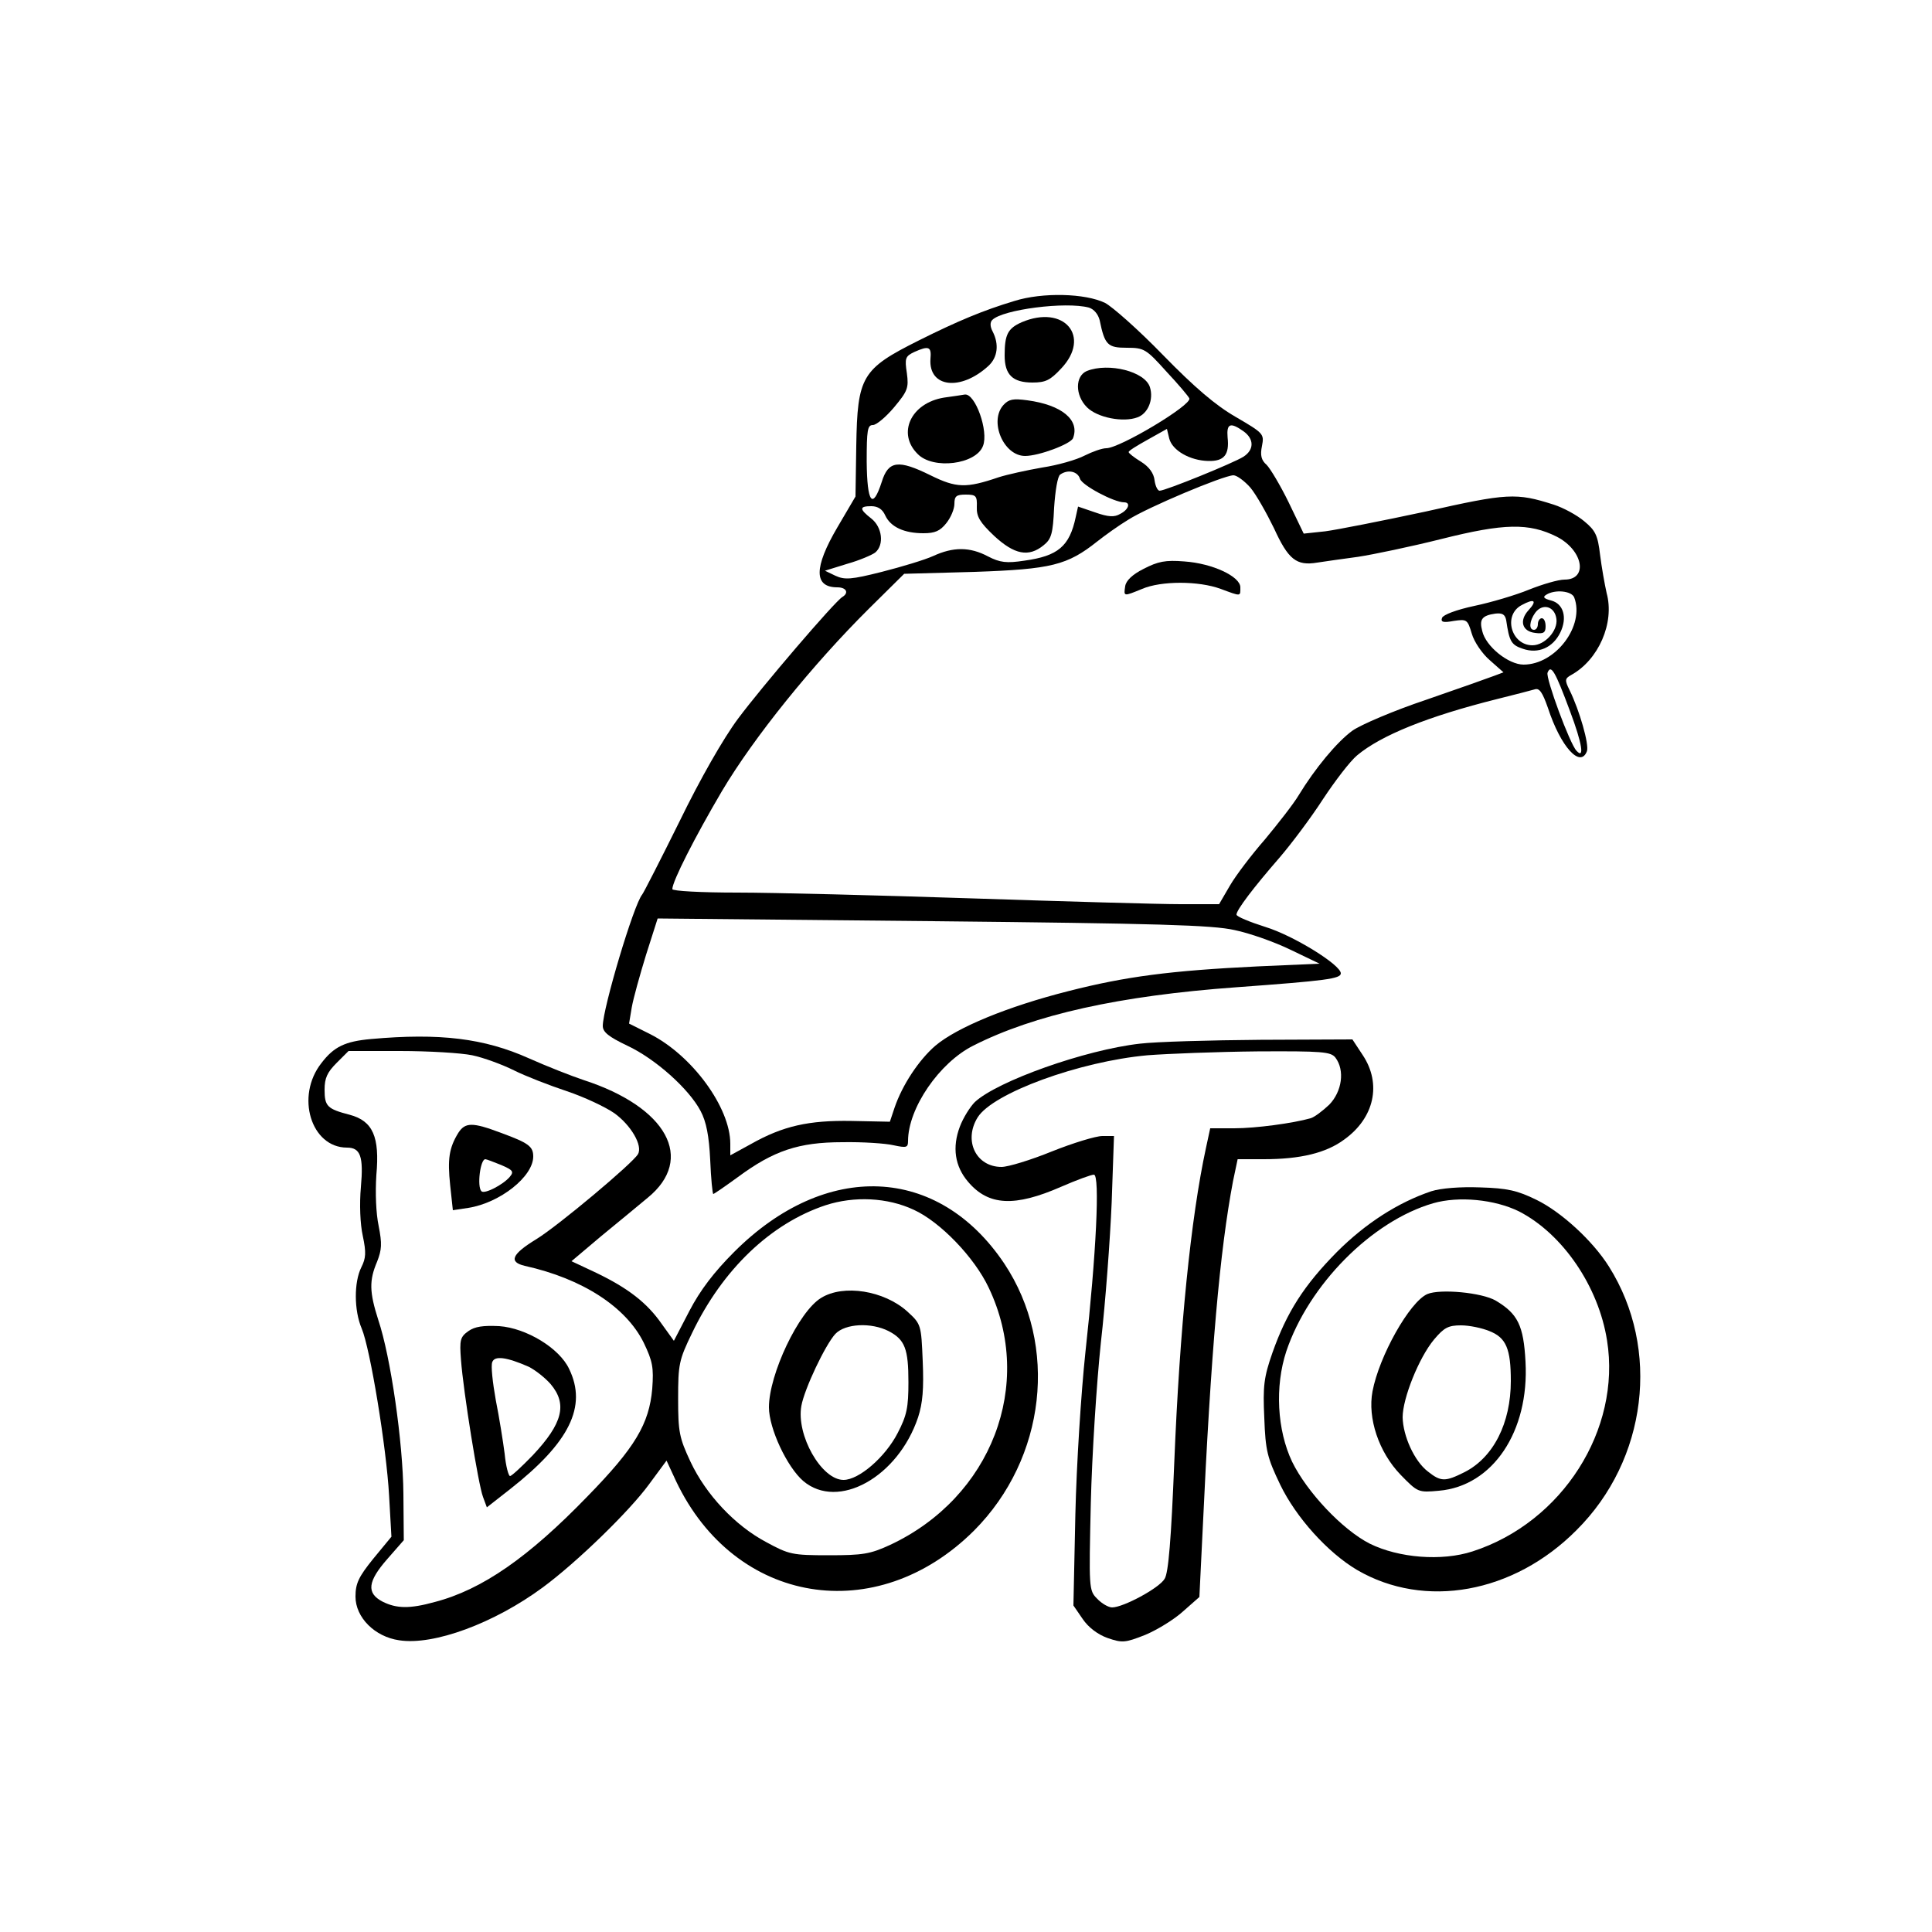 <?xml version="1.0" standalone="no"?>
<!DOCTYPE svg PUBLIC "-//W3C//DTD SVG 20010904//EN"
 "http://www.w3.org/TR/2001/REC-SVG-20010904/DTD/svg10.dtd">
<svg version="1.0" xmlns="http://www.w3.org/2000/svg"
 width="500pt" height="500pt" viewBox="0 0 500 500"
 preserveAspectRatio="xMidYMid meet">
<g transform="translate(0,500) scale(0.1,-0.1)"
fill="#000000" stroke="none">
<path d="M2625 4221 c-80 -24 -147 -52 -247 -102 -148 -74 -159 -93 -162 -273
l-2 -131 -47 -80 c-61 -104 -61 -155 0 -155 23 0 31 -14 13 -25 -20 -12 -209
-233 -270 -315 -38 -51 -98 -156 -151 -265 -49 -99 -93 -185 -97 -190 -22 -26
-102 -295 -102 -340 0 -16 15 -28 63 -51 73 -34 160 -112 190 -169 15 -28 22
-65 25 -127 2 -49 6 -88 8 -88 2 0 31 20 64 44 92 68 157 90 270 90 52 1 112
-3 133 -8 33 -7 37 -6 37 11 0 85 81 203 169 247 158 80 377 129 681 151 232
17 270 22 270 36 0 22 -123 98 -195 120 -41 13 -75 27 -75 32 0 12 44 70 111
147 31 36 82 104 113 152 31 47 70 98 88 113 62 52 183 101 363 146 44 11 87
22 97 25 12 4 20 -8 34 -48 33 -101 84 -157 101 -112 6 17 -19 105 -45 158
-13 26 -12 30 4 39 71 39 113 135 92 212 -5 22 -13 67 -17 99 -6 51 -12 63
-41 87 -19 16 -54 35 -79 43 -97 31 -119 30 -332 -18 -112 -24 -229 -47 -259
-51 l-56 -6 -39 81 c-22 45 -48 88 -57 97 -14 12 -17 25 -12 49 6 31 4 33 -68
75 -52 30 -106 76 -188 160 -63 65 -131 125 -150 135 -51 25 -162 28 -235 5z
m193 -17 c13 -4 24 -17 28 -33 13 -64 21 -71 70 -71 45 0 50 -3 103 -62 31
-33 57 -64 59 -69 7 -17 -180 -129 -215 -129 -11 0 -36 -9 -56 -19 -21 -11
-70 -25 -110 -31 -40 -7 -90 -18 -112 -25 -85 -29 -110 -28 -177 5 -83 41
-109 38 -126 -17 -24 -74 -38 -54 -39 52 0 82 2 95 16 95 9 0 34 21 55 46 35
42 38 50 33 88 -6 39 -4 44 19 55 38 17 45 14 42 -18 -5 -74 78 -84 150 -18
24 22 28 56 11 89 -7 13 -7 24 -1 30 27 27 190 48 250 32z m400 -320 c28 -20
28 -48 0 -66 -25 -16 -202 -88 -217 -88 -5 0 -11 12 -13 27 -2 18 -14 35 -35
48 -18 11 -32 22 -32 25 -1 3 22 17 49 32 l50 28 6 -25 c8 -31 54 -57 101 -58
41 -1 55 16 50 61 -3 36 7 40 41 16z m-423 -123 c5 -17 88 -61 114 -61 18 0
12 -19 -10 -30 -15 -9 -31 -8 -65 4 l-44 15 -6 -27 c-16 -76 -46 -101 -133
-113 -46 -7 -63 -5 -94 11 -47 25 -90 25 -142 1 -22 -10 -82 -28 -133 -41 -79
-20 -96 -21 -120 -10 l-27 13 58 18 c32 9 64 23 72 29 24 20 18 66 -10 88 -32
25 -31 32 0 32 17 0 29 -8 36 -24 14 -30 49 -46 99 -46 30 0 43 6 59 26 12 15
21 37 21 50 0 20 5 24 29 24 27 0 30 -3 29 -32 -1 -25 8 -40 45 -75 52 -48 89
-56 128 -24 20 16 24 30 27 97 3 44 9 82 16 86 20 14 45 8 51 -11z m441 -23
c15 -18 42 -66 61 -105 37 -81 58 -98 112 -89 20 3 68 10 106 15 39 6 135 26
215 46 163 41 227 42 299 6 68 -35 82 -111 20 -111 -16 0 -57 -12 -92 -26 -34
-14 -98 -33 -141 -42 -47 -10 -81 -23 -84 -31 -4 -11 3 -13 30 -8 34 5 36 4
47 -33 6 -21 27 -52 47 -69 l35 -31 -24 -9 c-13 -5 -92 -33 -176 -62 -84 -28
-170 -65 -191 -80 -40 -29 -97 -98 -139 -167 -13 -22 -53 -73 -87 -114 -35
-40 -76 -94 -91 -120 l-28 -48 -100 0 c-55 0 -298 7 -540 15 -242 8 -515 15
-607 15 -93 0 -168 4 -168 9 0 20 58 134 128 253 83 140 235 328 381 473 l91
90 183 5 c198 7 239 17 317 79 19 15 55 41 80 56 50 32 245 114 272 115 9 0
29 -15 44 -32z m838 -284 c28 -73 -48 -174 -131 -174 -39 0 -98 47 -107 87 -8
30 -1 40 34 45 18 2 25 -2 28 -17 8 -55 13 -64 43 -74 40 -14 78 3 97 42 19
39 8 75 -24 83 -19 5 -22 9 -12 15 22 14 65 10 72 -7z m-118 -33 c-25 -27 -17
-55 17 -59 22 -3 27 1 27 17 0 12 -4 21 -10 21 -5 0 -10 -7 -10 -15 0 -8 -4
-15 -10 -15 -14 0 -12 23 3 44 19 26 51 17 55 -16 4 -30 -30 -68 -62 -68 -55
0 -77 78 -28 104 33 18 41 12 18 -13z m107 -261 c32 -85 38 -126 17 -103 -17
17 -80 188 -75 202 9 23 20 3 58 -99z m-868 -567 c39 -8 104 -31 145 -51 l75
-36 -160 -7 c-226 -11 -341 -26 -490 -64 -158 -40 -288 -94 -344 -141 -43 -37
-86 -102 -106 -161 l-12 -36 -99 2 c-111 2 -178 -13 -261 -60 l-53 -29 0 30
c0 94 -99 229 -208 284 l-54 27 7 42 c4 23 21 84 37 136 l30 94 712 -7 c582
-6 724 -10 781 -23z"/>
<path d="M2644 4166 c-36 -16 -44 -32 -44 -86 0 -50 21 -70 72 -70 34 0 46 6
74 36 79 83 8 167 -102 120z"/>
<path d="M2813 4040 c-31 -13 -31 -63 0 -94 27 -27 94 -40 131 -26 27 10 42
46 32 78 -13 41 -107 64 -163 42z"/>
<path d="M2443 3971 c-86 -14 -122 -93 -68 -146 40 -41 151 -27 169 21 15 38
-20 136 -47 133 -6 -1 -31 -5 -54 -8z"/>
<path d="M2597 3952 c-38 -42 0 -132 56 -132 36 0 118 31 124 46 18 47 -29 86
-118 98 -37 5 -48 3 -62 -12z"/>
<path d="M2960 3528 c-30 -15 -46 -31 -48 -45 -4 -27 -5 -27 44 -7 49 21 146
21 203 0 54 -20 51 -20 51 4 0 28 -72 62 -145 67 -49 4 -68 0 -105 -19z"/>
<path d="M960 2311 c-67 -6 -96 -20 -128 -62 -68 -86 -27 -219 66 -219 35 0
43 -23 36 -102 -4 -44 -2 -96 5 -127 9 -43 8 -57 -4 -81 -19 -38 -19 -111 1
-158 22 -52 64 -307 71 -433 l6 -106 -47 -57 c-38 -47 -46 -64 -46 -98 0 -54
50 -104 113 -113 89 -14 246 44 372 137 88 65 224 197 275 267 l45 61 25 -54
c152 -319 518 -379 771 -127 186 187 219 479 78 691 -171 255 -462 267 -699
30 -52 -52 -88 -99 -116 -153 l-40 -77 -31 43 c-38 55 -87 93 -170 133 l-64
30 77 65 c43 35 97 80 120 99 124 101 50 235 -166 305 -30 10 -94 35 -141 56
-116 52 -231 66 -409 50z m262 -42 c29 -6 78 -24 108 -39 30 -15 92 -39 137
-54 45 -15 100 -41 123 -57 43 -31 74 -84 61 -106 -13 -23 -206 -185 -263
-220 -64 -39 -72 -59 -30 -69 149 -33 262 -106 308 -199 23 -48 26 -64 22
-119 -8 -91 -44 -152 -168 -279 -152 -157 -272 -241 -395 -273 -65 -18 -99
-17 -135 1 -42 22 -39 52 13 111 l42 48 -1 120 c-1 133 -33 355 -65 450 -23
72 -24 102 -3 151 12 31 13 46 4 92 -7 33 -9 86 -6 132 9 99 -9 140 -69 156
-58 15 -65 22 -65 65 0 30 7 45 31 69 l31 31 133 0 c74 0 158 -5 187 -11z
m1143 -400 c68 -31 157 -123 194 -202 119 -250 7 -542 -255 -665 -52 -24 -71
-27 -159 -27 -95 0 -103 2 -162 34 -81 43 -156 123 -196 208 -29 62 -32 77
-32 163 0 89 2 100 36 170 79 165 204 284 346 331 74 24 160 20 228 -12z"/>
<path d="M1186 2068 c-24 -39 -28 -68 -21 -135 l7 -65 40 6 c82 13 168 81 168
133 0 26 -12 35 -83 61 -74 28 -93 28 -111 0z m111 -83 c30 -13 34 -17 22 -31
-17 -20 -65 -45 -73 -37 -12 12 -3 83 10 83 3 0 21 -7 41 -15z"/>
<path d="M1212 1555 c-21 -15 -23 -23 -19 -74 6 -82 45 -324 57 -355 l10 -27
60 47 c154 121 200 214 153 311 -25 54 -111 106 -181 111 -42 2 -63 -1 -80
-13z m156 -92 c18 -9 43 -29 57 -45 44 -52 31 -102 -46 -184 -29 -30 -55 -54
-59 -54 -4 0 -11 26 -14 58 -4 31 -14 94 -23 139 -8 45 -13 89 -9 98 6 17 37
13 94 -12z"/>
<path d="M2125 1641 c-58 -35 -135 -198 -135 -283 0 -55 47 -155 89 -191 90
-76 245 10 297 165 12 37 15 74 12 145 -4 95 -4 96 -40 129 -60 54 -165 71
-223 35z m175 -86 c42 -22 51 -46 51 -132 0 -65 -4 -86 -28 -132 -32 -62 -100
-121 -140 -121 -57 0 -123 116 -109 192 8 44 62 158 88 186 26 27 93 30 138 7z"/>
<path d="M2950 2299 c-142 -16 -369 -97 -427 -151 -12 -12 -30 -40 -39 -64
-20 -53 -13 -102 21 -142 53 -63 121 -66 242 -13 39 17 77 31 84 31 16 0 6
-206 -22 -460 -11 -103 -23 -289 -26 -420 l-5 -235 24 -35 c15 -22 39 -40 64
-49 38 -13 45 -13 98 8 31 13 75 40 98 61 l42 37 8 164 c22 477 45 732 79 912
l12 57 68 0 c94 0 161 16 208 51 78 56 97 144 48 218 l-27 41 -238 -1 c-130
-1 -271 -5 -312 -10z m506 -36 c25 -33 17 -88 -16 -122 -17 -16 -38 -32 -48
-35 -46 -13 -142 -26 -198 -26 l-62 0 -11 -51 c-39 -180 -68 -467 -82 -814 -8
-197 -15 -286 -25 -301 -14 -24 -107 -74 -136 -74 -9 0 -27 10 -39 23 -21 21
-21 27 -16 247 3 124 15 311 26 415 12 105 24 268 28 363 l6 172 -30 0 c-17 0
-76 -18 -131 -40 -54 -22 -113 -40 -130 -40 -66 0 -99 68 -62 128 39 63 263
145 440 161 52 4 180 9 284 10 169 1 190 -1 202 -16z"/>
<path d="M3704 1917 c-86 -29 -170 -83 -244 -157 -85 -86 -130 -156 -167 -261
-22 -63 -25 -86 -21 -169 3 -85 8 -103 41 -172 41 -85 123 -176 199 -221 175
-102 405 -61 568 103 183 182 218 469 84 682 -42 67 -124 142 -188 173 -49 24
-75 30 -145 32 -52 2 -102 -2 -127 -10z m227 -52 c113 -58 206 -194 228 -334
37 -231 -116 -471 -348 -546 -80 -26 -191 -17 -266 20 -71 36 -163 134 -201
212 -39 82 -45 195 -15 286 58 172 221 337 380 383 66 19 159 10 222 -21z"/>
<path d="M3694 1651 c-46 -20 -125 -161 -142 -252 -13 -69 16 -157 73 -216 44
-45 45 -46 99 -41 139 12 234 153 224 334 -5 94 -20 124 -77 158 -36 21 -144
31 -177 17z m161 -96 c43 -17 55 -46 55 -129 0 -109 -45 -198 -120 -236 -50
-25 -61 -25 -95 2 -35 27 -64 92 -65 140 0 49 42 154 81 201 26 31 37 37 70
37 22 0 55 -7 74 -15z"/>
</g>
</svg>
